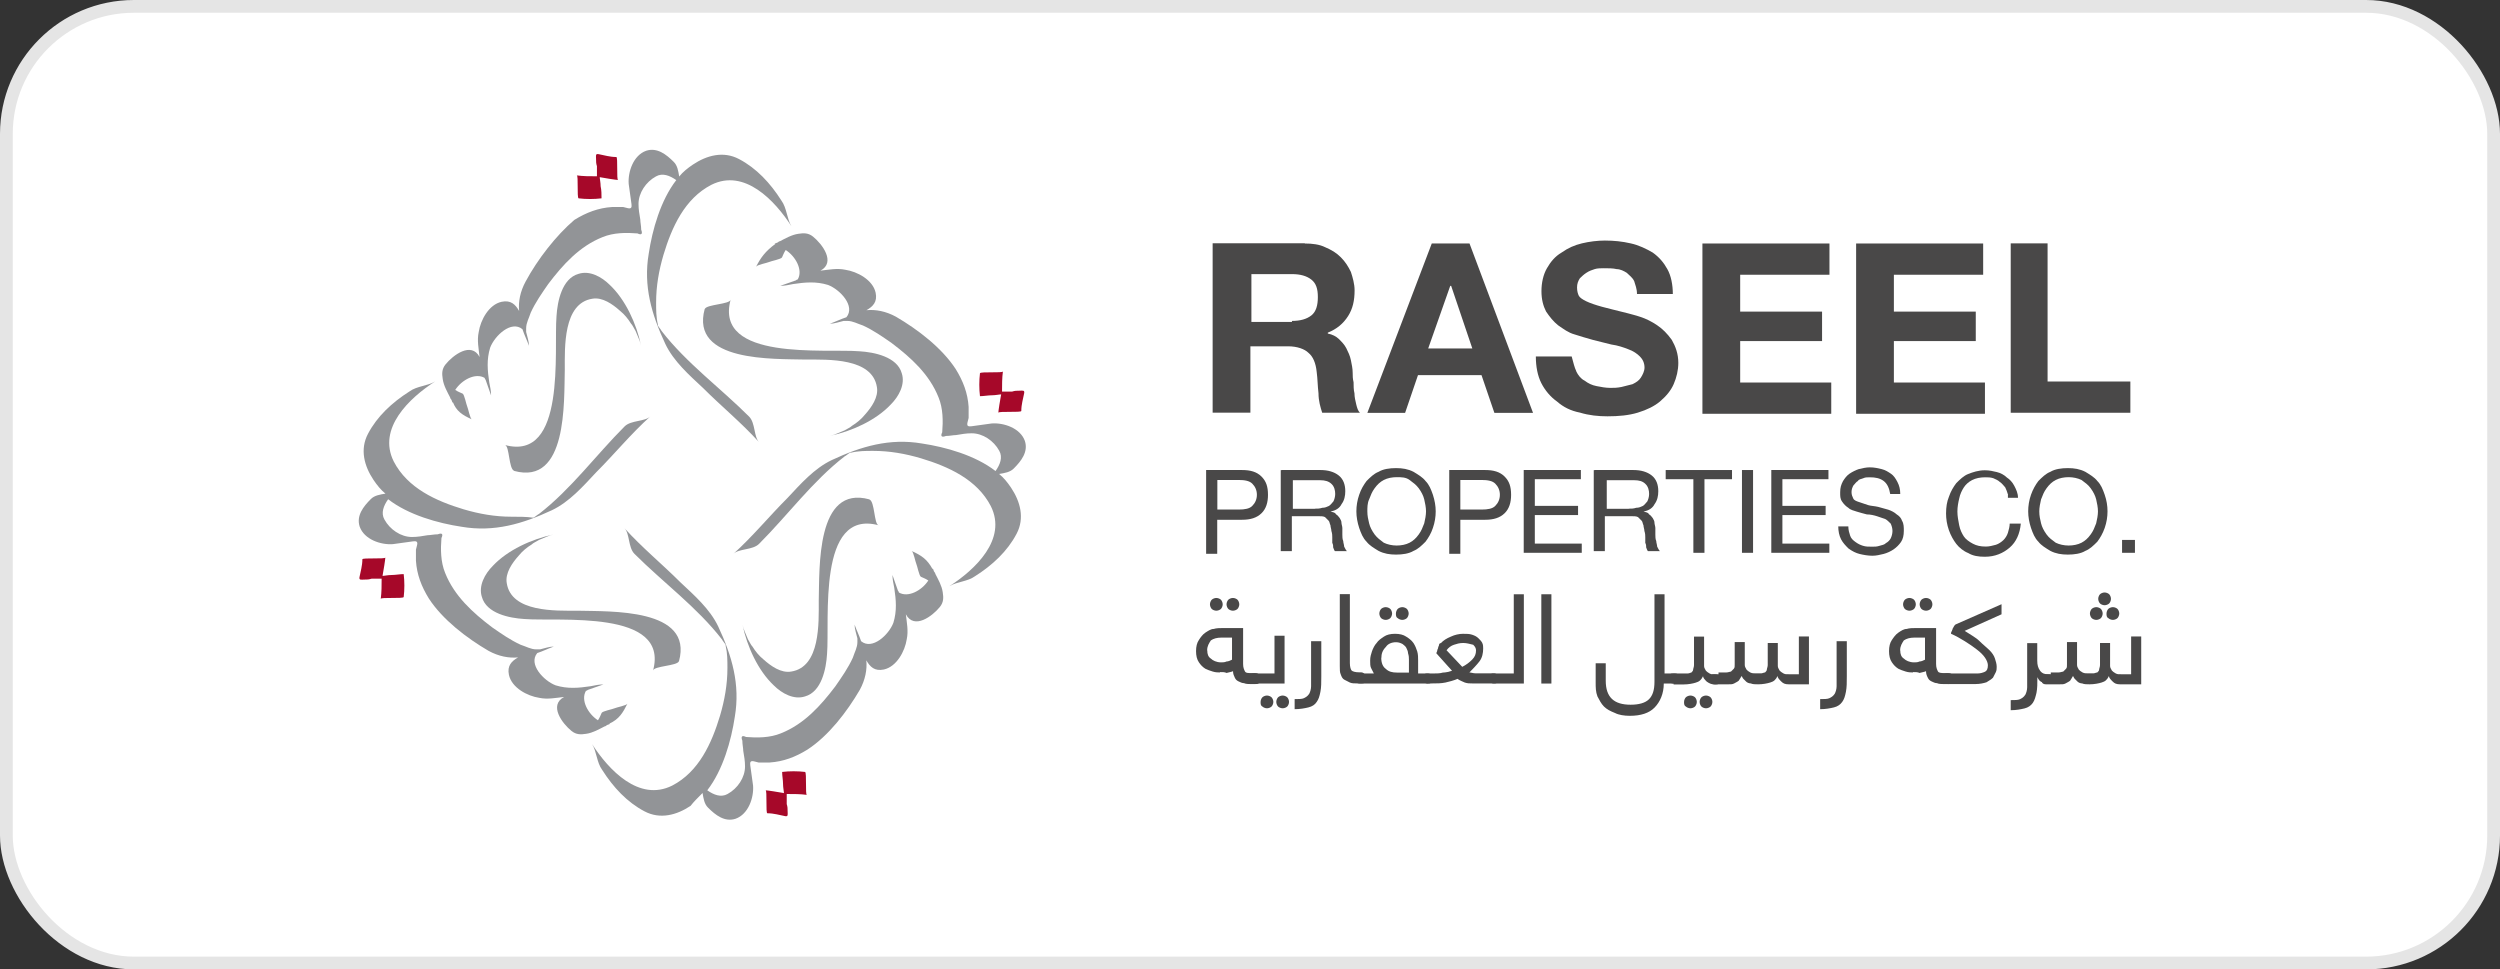 <svg xmlns="http://www.w3.org/2000/svg" id="a" width="196" height="76" viewBox="0 0 196 76"><rect x="0" y="0" width="196" height="76" fill="#333333" stroke="none"/><rect x=".5" y=".5" width="195" height="75" rx="10" ry="10" fill="#fff" stroke="#e5e5e5" stroke-miterlimit="10"></rect><path d="M71.48,43.2c.14.07.29.87.36,1.01s.22.94.36,1.01c.14.07.36.14.58.29-.51.79-1.59,1.37-2.31.94,0-.07-.07-.14-.07-.14-.14-.43-.29-.79-.43-1.23,0,.07,0,.22.07.29,0-.07-.07-.22-.07-.29,0,.36.07.65.14,1.01.14.94.22,1.8-.07,2.74-.36.94-1.66,2.16-2.53,1.44-.14-.43-.36-.87-.51-1.3h0c0,.36.14.72.22,1.08v.29c0,.43-.22.79-.36,1.23-.36.79-.87,1.52-1.37,2.24-1.15,1.52-2.45,2.96-4.26,3.68-.87.36-1.88.36-2.74.29-.29-.14-.43-.07-.29.29,0,.29.07.58.07.79.07.43.14.79.14,1.23,0,.87-.58,1.73-1.37,2.16-.51.29-1.08.07-1.59-.29,1.23-1.59,1.88-3.9,2.16-5.77.43-2.53-.22-4.76-1.3-7.07-.65-1.37-1.88-2.45-2.96-3.46-1.44-1.44-3.03-2.74-4.4-4.26.43.43.29,1.52.79,2.02,2.24,2.24,4.91,4.19,6.86,6.71.07.14.22.29.29.43v.07c.14.58.14,1.15.14,1.73,0,1.3-.22,2.53-.58,3.75-.65,2.16-1.66,4.4-3.75,5.48-2.6,1.3-4.98-1.23-6.28-3.25.36.58.36,1.44.79,2.02.87,1.37,1.95,2.53,3.32,3.25,1.23.65,2.53.29,3.61-.43.22-.29.58-.65.94-1.01.07.43.14.87.43,1.15.58.58,1.3,1.15,2.16.87,1.01-.36,1.44-1.66,1.37-2.6-.07-.51-.14-1.01-.22-1.59-.07-.51.29-.29.65-.22h.87c1.08-.07,2.02-.43,2.96-1.01,1.66-1.08,3.1-2.96,4.11-4.69.43-.79.58-1.59.51-2.31.29.51.65.87,1.37.72,1.01-.22,1.66-1.44,1.8-2.38.14-.65,0-1.3-.07-1.95.65,1.23,2.09.14,2.67-.58.29-.36.29-.72.22-1.15h0c-.07-.51-.36-1.01-.58-1.44,0-.07-.07-.14-.07-.14-.07-.07-.07-.22-.14-.29v.07c-.43-.79-.87-1.08-1.66-1.44" fill="#929497"></path><path d="M68.16,39.15c-4.19-1.15-3.9,5.41-3.97,7.94,0,1.73.14,5.2-2.16,5.56-.79.14-1.59-.43-2.16-.94-.36-.29-.65-.65-.87-1.01-.14-.14-.22-.36-.36-.58h0c-.14-.36-.36-.79-.43-1.15.36,1.73,1.23,3.61,2.45,4.76.65.65,1.59,1.15,2.45.87,1.3-.36,1.66-2.16,1.73-3.32.22-2.67-.79-11.4,4.04-10.1-.36-.07-.29-1.88-.72-2.02" fill="#929497"></path><path d="M63.26,62.32c-.14,0,0-1.73-.14-1.8-.58-.07-1.23-.07-1.8,0h0c0,.29.07.65.07.94s.07.58.07.72c-.36-.07-1.3-.22-1.44-.22.14,0,0,1.8.14,1.8.51,0,.94.14,1.37.22.29.07.22-.14.22-.36s0-.36-.07-.58v-.79c.58,0,1.08,0,1.59.07" fill="#a60829"></path><path d="M59.29,20.9c.07-.14.87-.29,1.01-.36s.94-.22,1.01-.36c.07-.14.14-.36.29-.58.79.51,1.37,1.59.94,2.31-.07,0-.14.07-.14.07-.43.14-.79.29-1.23.43.07,0,.22,0,.29-.07-.07,0-.22.07-.29.07.36,0,.65-.07,1.01-.14.94-.14,1.8-.22,2.74.07.94.36,2.16,1.66,1.44,2.53-.43.14-.87.36-1.3.51h0c.36,0,.72-.14,1.08-.22h.29c.43,0,.79.22,1.23.36.79.36,1.52.87,2.24,1.37,1.52,1.15,2.96,2.45,3.68,4.26.36.87.36,1.88.29,2.74-.14.29-.07.43.29.29.29,0,.58-.07.79-.07.43-.07.79-.14,1.23-.14.87,0,1.73.58,2.16,1.37.29.51.07,1.08-.29,1.59-1.59-1.23-3.9-1.88-5.77-2.16-2.53-.43-4.76.22-7.07,1.3-1.37.65-2.45,1.88-3.46,2.96-1.44,1.44-2.74,3.03-4.26,4.4.43-.43,1.52-.29,2.02-.79,2.24-2.24,4.19-4.91,6.71-6.86.14-.07.29-.22.43-.29h.07c.58-.14,1.15-.14,1.73-.14,1.3,0,2.53.22,3.75.58,2.16.65,4.4,1.66,5.48,3.75,1.3,2.6-1.23,4.98-3.25,6.28.58-.36,1.44-.36,2.02-.79,1.37-.87,2.53-1.95,3.25-3.32.65-1.23.29-2.53-.43-3.61-.29-.43-.58-.79-.94-1.08.43-.07.87-.14,1.15-.43.58-.58,1.15-1.3.87-2.16-.36-1.01-1.66-1.44-2.6-1.37-.51.07-1.01.14-1.59.22-.51.07-.29-.29-.22-.65v-.87c-.07-1.08-.43-2.02-1.01-2.96-1.08-1.66-2.96-3.1-4.69-4.11-.79-.43-1.59-.58-2.31-.51.51-.29.87-.65.72-1.37-.22-1.01-1.44-1.66-2.38-1.8-.65-.14-1.3,0-1.95.07,1.23-.65.14-2.09-.58-2.67-.36-.29-.72-.29-1.15-.22h0c-.51.07-1.01.36-1.44.58-.07,0-.14.07-.14.07-.07.07-.22.07-.29.14h.07c-.79.58-1.15,1.08-1.52,1.8" fill="#929497"></path><path d="M55.25,24.22c-1.15,4.19,5.41,3.9,7.94,3.97,1.73,0,5.2-.14,5.56,2.16.14.79-.43,1.59-.94,2.16-.29.36-.65.65-1.01.87-.14.14-.36.22-.58.36h0c-.36.14-.79.36-1.15.43,1.73-.36,3.61-1.23,4.76-2.45.65-.65,1.15-1.59.87-2.45-.36-1.3-2.16-1.66-3.32-1.73-2.67-.22-11.4.79-10.1-4.04-.07.36-1.88.36-2.02.72" fill="#929497"></path><path d="M78.63,29.12c0,.14-1.73,0-1.8.14-.07.58-.07,1.23,0,1.8h0c.29,0,.65-.07.94-.07s.58-.07.72-.07c-.07.36-.22,1.3-.22,1.44,0-.14,1.8,0,1.8-.14,0-.51.14-.94.22-1.37.07-.29-.14-.22-.36-.22s-.36,0-.58.07h-.79c0-.51,0-1.08.07-1.59" fill="#a60829"></path><path d="M36.99,32.88c-.14-.07-.29-.87-.36-1.01-.07-.14-.22-.94-.36-1.01s-.36-.14-.58-.29c.51-.79,1.59-1.37,2.31-.94,0,.07.07.14.07.14.14.43.29.79.43,1.23,0-.07,0-.22-.07-.29,0,.07.07.22.07.29,0-.36-.07-.65-.14-1.01-.14-.94-.22-1.8.07-2.74.36-.94,1.66-2.16,2.53-1.44.14.43.36.87.51,1.3h0c0-.36-.14-.72-.22-1.08v-.29c0-.43.22-.79.36-1.23.36-.79.87-1.52,1.37-2.24,1.15-1.52,2.45-2.96,4.26-3.68.87-.36,1.88-.36,2.74-.29.29.14.43.07.29-.29,0-.29-.07-.58-.07-.79-.07-.43-.14-.79-.14-1.23,0-.87.58-1.73,1.37-2.16.51-.29,1.08-.07,1.59.29-1.23,1.59-1.88,3.9-2.16,5.77-.43,2.53.22,4.76,1.3,7.07.65,1.37,1.88,2.45,2.96,3.46,1.44,1.44,3.03,2.74,4.4,4.26-.43-.43-.29-1.52-.79-2.02-2.24-2.24-4.91-4.19-6.86-6.71-.07-.14-.22-.29-.29-.43v-.07c-.14-.58-.14-1.15-.14-1.73,0-1.3.22-2.53.58-3.75.65-2.16,1.66-4.4,3.75-5.48,2.6-1.3,4.98,1.23,6.28,3.25-.36-.58-.36-1.44-.79-2.02-.87-1.37-1.95-2.53-3.32-3.25-1.23-.65-2.53-.29-3.61.43-.43.29-.79.58-1.08.94-.07-.43-.14-.87-.43-1.15-.58-.58-1.3-1.15-2.16-.87-1.01.36-1.44,1.66-1.37,2.6.07.51.14,1.01.22,1.59.07.51-.29.29-.65.22h-.87c-1.08.07-2.02.43-2.96,1.01-1.44,1.23-2.89,3.1-3.82,4.83-.43.79-.58,1.59-.51,2.31-.29-.51-.65-.87-1.37-.72-1.01.22-1.66,1.44-1.8,2.38-.14.65,0,1.3.07,1.95-.65-1.23-2.09-.14-2.67.58-.29.36-.29.72-.22,1.15h0c.07.51.36,1.01.58,1.44,0,.07.07.14.07.14.07.07.07.22.14.29v-.07c.29.72.72,1.01,1.52,1.37" fill="#929497"></path><path d="M40.31,36.92c4.19,1.15,3.9-5.41,3.97-7.94,0-1.73-.14-5.2,2.16-5.56.79-.14,1.59.43,2.16.94.36.29.65.65.87,1.01.14.14.22.36.36.58h0c.14.36.36.79.43,1.15-.36-1.73-1.23-3.61-2.45-4.76-.65-.65-1.59-1.15-2.45-.87-1.3.36-1.66,2.16-1.73,3.32-.22,2.67.79,11.4-4.04,10.1.36.07.29,1.88.72,2.02" fill="#929497"></path><path d="M45.22,13.75c.14,0,0,1.73.14,1.8.58.07,1.23.07,1.8,0h0c0-.29,0-.65-.07-.94,0-.29-.07-.58-.07-.72.36.07,1.3.22,1.44.22-.14,0,0-1.8-.14-1.8-.51,0-.94-.14-1.37-.22-.29-.07-.22.14-.22.36s0,.36.07.58v.79c-.58,0-1.08,0-1.59-.07" fill="#a60829"></path><path d="M49.19,55.17c-.07.14-.87.29-1.01.36s-.94.22-1.01.36-.14.36-.29.58c-.79-.51-1.37-1.59-.94-2.31.07,0,.14-.07.14-.07.43-.14.79-.29,1.23-.43-.07,0-.22,0-.29.07.07,0,.22-.07.29-.07-.36,0-.65.07-1.01.14-.94.14-1.8.22-2.74-.07-.94-.36-2.16-1.66-1.44-2.53.43-.14.87-.36,1.3-.51h0c-.36,0-.72.14-1.08.22h-.29c-.43,0-.79-.22-1.23-.36-.79-.36-1.52-.87-2.24-1.37-1.52-1.15-2.96-2.45-3.68-4.26-.36-.87-.36-1.88-.29-2.74.14-.29.07-.43-.29-.29-.29,0-.58.07-.79.07-.43.07-.79.14-1.23.14-.87,0-1.73-.58-2.16-1.37-.29-.51-.07-1.08.29-1.59,1.59,1.23,3.9,1.88,5.77,2.16,2.53.43,4.76-.22,7.07-1.3,1.37-.65,2.45-1.88,3.46-2.96,1.44-1.44,2.74-3.03,4.26-4.4-.43.43-1.52.29-2.02.79-2.24,2.24-4.19,4.91-6.71,6.86-.14.07-.29.22-.43.29h-.07c-.51-.07-1.08-.07-1.66-.07-1.3,0-2.53-.22-3.75-.58-2.16-.65-4.4-1.66-5.48-3.75-1.3-2.6,1.23-4.98,3.25-6.28-.58.36-1.44.36-2.02.79-1.37.87-2.53,1.95-3.25,3.32-.65,1.23-.29,2.53.43,3.61.29.43.58.79.94,1.08-.43.07-.87.14-1.15.43-.58.58-1.15,1.3-.87,2.16.36,1.01,1.66,1.44,2.6,1.37.51-.07,1.01-.14,1.59-.22.51-.07.29.29.22.65v.87c.07,1.08.43,2.02,1.01,2.96,1.08,1.66,2.96,3.1,4.69,4.11.79.43,1.59.58,2.31.51-.51.29-.87.65-.72,1.37.22,1.01,1.44,1.66,2.38,1.8.65.14,1.3,0,1.95-.07-1.23.65-.14,2.09.58,2.67.36.29.72.29,1.15.22h0c.51-.07,1.01-.36,1.44-.58.07,0,.14-.07.14-.07.07-.07.22-.07.29-.14h-.07c.79-.36,1.08-.87,1.44-1.59" fill="#929497"></path><path d="M53.23,51.85c1.15-4.19-5.41-3.9-7.94-3.97-1.73,0-5.2.14-5.56-2.16-.14-.79.43-1.59.94-2.16.29-.36.65-.65,1.01-.87.14-.14.36-.22.58-.36h0c.36-.14.79-.36,1.15-.43-1.73.36-3.61,1.23-4.76,2.45-.65.65-1.15,1.59-.87,2.45.36,1.3,2.16,1.66,3.32,1.73,2.67.22,11.4-.79,10.1,4.04.07-.36,1.88-.36,2.02-.72" fill="#929497"></path><path d="M29.85,46.95c0-.14,1.73,0,1.8-.14.07-.58.07-1.23,0-1.8h0c-.29,0-.65.07-.94.07s-.58.07-.72.07c.07-.36.22-1.3.22-1.44,0,.14-1.8,0-1.8.14,0,.51-.14.94-.22,1.37-.07.29.14.22.36.22s.36,0,.58-.07h.79c0,.51,0,1.08-.07,1.59" fill="#a60829"></path><path d="M102.3,19.09c.58,0,1.15.07,1.59.29.51.22.87.43,1.23.79s.58.72.79,1.15c.14.43.29.94.29,1.44,0,.79-.14,1.44-.51,2.02s-.87,1.01-1.59,1.3v.07c.36.07.65.22.87.43.22.22.43.43.58.72.14.29.29.58.36.94s.14.65.14,1.01c0,.22,0,.43.07.72,0,.29,0,.58.07.87,0,.29.07.58.14.87.07.29.14.51.29.65h-2.96c-.14-.43-.29-.94-.29-1.52-.07-.58-.07-1.15-.14-1.66-.07-.72-.29-1.23-.65-1.52-.29-.29-.87-.51-1.59-.51h-2.96v5.2h-2.96v-13.28h7.22ZM101.29,25.16c.65,0,1.15-.14,1.52-.43s.51-.79.51-1.44-.14-1.08-.51-1.37-.87-.43-1.52-.43h-3.18v3.75h3.18v-.07Z" fill="#494848"></path><path d="M115.21,19.09l4.98,13.28h-3.03l-1.01-2.96h-4.98l-1.01,2.96h-2.96l5.05-13.28s2.96,0,2.96,0ZM115.43,27.32l-1.66-4.91h-.07l-1.73,4.91h3.46Z" fill="#494848"></path><path d="M123.58,29.12c.14.29.36.58.65.72.29.22.58.36.94.43s.72.14,1.08.14c.29,0,.51,0,.87-.07.29-.07.58-.14.87-.22.29-.14.51-.29.65-.51.14-.22.29-.51.29-.79,0-.36-.14-.65-.36-.87-.22-.22-.51-.43-.94-.58-.36-.14-.79-.29-1.3-.36-.51-.14-.94-.22-1.44-.36s-1.01-.29-1.44-.43c-.51-.14-.87-.43-1.3-.72-.36-.29-.65-.65-.94-1.08-.22-.43-.36-.94-.36-1.59s.14-1.3.43-1.8c.29-.51.65-.94,1.15-1.23.51-.36,1.01-.58,1.59-.72s1.23-.22,1.8-.22c.72,0,1.37.07,2.02.22.65.14,1.23.43,1.73.72.51.36.87.79,1.15,1.3.29.51.43,1.23.43,1.95h-2.81c0-.43-.14-.72-.22-1.01-.14-.29-.36-.43-.58-.65-.22-.14-.51-.29-.79-.29-.29-.07-.65-.07-1.01-.07-.22,0-.51,0-.72.07s-.43.14-.65.29c-.22.14-.36.29-.51.43-.14.22-.22.43-.22.72s.07.51.14.65c.07.14.29.29.58.43.29.14.72.29,1.23.43s1.15.29,2.02.51c.22.07.58.14,1.01.29.43.14.87.36,1.3.65s.79.65,1.15,1.15c.29.51.51,1.08.51,1.8,0,.58-.14,1.15-.36,1.66-.22.51-.58.94-1.08,1.37-.43.36-1.01.65-1.73.87s-1.52.29-2.38.29c-.72,0-1.44-.07-2.16-.29-.72-.14-1.3-.43-1.8-.87-.51-.36-.94-.87-1.23-1.44s-.43-1.3-.43-2.09h2.81c.14.51.22.87.36,1.15Z" fill="#494848"></path><path d="M143.43,19.09v2.45h-7v2.89h6.42v2.31h-6.42v3.25h7.14v2.45h-10.1v-13.35h9.96Z" fill="#494848"></path><path d="M155.48,19.09v2.45h-7v2.89h6.42v2.31h-6.42v3.25h7.14v2.45h-10.1v-13.35h9.96Z" fill="#494848"></path><path d="M160.53,19.09v10.82h6.49v2.45h-9.38v-13.28h2.89Z" fill="#494848"></path><path d="M94.57,36.85h2.81c.65,0,1.15.14,1.52.51s.51.79.51,1.44c0,.58-.14,1.08-.51,1.44s-.87.51-1.52.51h-1.95v2.67h-.87s0-6.57,0-6.57ZM95.44,39.95h1.66c.51,0,.87-.07,1.08-.29.22-.22.36-.51.36-.87s-.14-.65-.36-.87-.58-.29-1.08-.29h-1.66v2.31Z" fill="#494848"></path><path d="M100.49,36.85h3.03c.58,0,1.08.14,1.44.43.36.29.51.72.51,1.23,0,.36-.07.72-.29,1.01-.14.29-.43.51-.87.58h0c.22.07.36.07.43.22.14.07.22.22.29.29.07.14.14.22.14.36s.07.29.07.43v.51c0,.14,0,.36.07.51,0,.14.07.29.07.43.07.14.14.29.22.36h-.94c-.07-.07-.07-.14-.14-.29,0-.14,0-.22-.07-.36v-.43c0-.14,0-.29-.07-.51,0-.14-.07-.29-.07-.43-.07-.14-.07-.29-.14-.36s-.22-.22-.29-.29c-.14-.07-.29-.07-.51-.07h-2.09v2.74h-.87v-6.35h.07ZM103.09,39.88c.22,0,.36,0,.58-.07.22,0,.36-.07.51-.14.14-.07.22-.22.36-.36.07-.14.14-.36.14-.58,0-.29-.07-.58-.29-.79s-.51-.29-.87-.29h-2.16v2.24h1.73Z" fill="#494848"></path><path d="M106.34,40.09c0-.43.07-.87.22-1.3.14-.43.36-.79.58-1.08.29-.29.58-.58.94-.72.36-.22.87-.29,1.37-.29s.94.07,1.37.29c.36.22.72.43.94.72.29.29.43.65.58,1.08.14.43.22.87.22,1.3s-.07.87-.22,1.3c-.14.43-.36.79-.58,1.08-.29.29-.58.58-.94.72-.36.22-.87.29-1.37.29s-.94-.07-1.37-.29c-.36-.22-.72-.43-.94-.72-.29-.29-.43-.65-.58-1.08-.14-.43-.22-.87-.22-1.3ZM107.2,40.09c0,.36.07.65.14.94.07.29.22.58.43.87.22.29.43.43.72.65.29.14.65.22,1.01.22s.72-.07,1.01-.22.51-.36.72-.65.29-.51.43-.87c.07-.29.14-.65.14-.94s-.07-.65-.14-.94c-.07-.29-.22-.58-.43-.87-.22-.29-.43-.43-.72-.65s-.65-.22-1.01-.22-.72.07-1.01.22-.51.36-.72.65-.29.51-.43.87c-.14.29-.14.65-.14.94Z" fill="#494848"></path><path d="M113.63,36.85h2.81c.65,0,1.15.14,1.52.51s.51.79.51,1.44c0,.58-.14,1.08-.51,1.44s-.87.51-1.52.51h-1.95v2.67h-.87v-6.57ZM114.49,39.95h1.66c.51,0,.87-.07,1.08-.29.22-.22.36-.51.36-.87s-.14-.65-.36-.87-.58-.29-1.08-.29h-1.66v2.31Z" fill="#494848"></path><path d="M119.47,36.85h4.47v.72h-3.61v2.09h3.39v.72h-3.39v2.24h3.68v.72h-4.55v-6.49Z" fill="#494848"></path><path d="M125.03,36.85h3.03c.58,0,1.08.14,1.44.43.36.29.51.72.51,1.23,0,.36-.07.72-.29,1.01-.14.29-.43.51-.87.58h0c.22.07.36.07.43.22.14.07.22.22.29.29.07.14.14.22.14.36s.07.29.07.43v.51c0,.14,0,.36.07.51,0,.14.07.29.07.43.07.14.14.29.22.36h-.94c-.07-.07-.07-.14-.14-.29,0-.14,0-.22-.07-.36v-.43c0-.14,0-.29-.07-.51,0-.14-.07-.29-.07-.43-.07-.14-.07-.29-.14-.36-.07-.07-.22-.22-.29-.29-.14-.07-.29-.07-.51-.07h-2.09v2.74h-.87v-6.35h.07ZM127.7,39.88c.22,0,.36,0,.58-.07.22,0,.36-.07.51-.14.14-.07.22-.22.36-.36.07-.14.14-.36.14-.58,0-.29-.07-.58-.29-.79-.22-.22-.51-.29-.87-.29h-2.16v2.24h1.73Z" fill="#494848"></path><path d="M132.75,37.57h-2.16v-.72h5.2v.72h-2.16v5.77h-.87v-5.77Z" fill="#494848"></path><path d="M136.57,36.85h.87v6.49h-.87v-6.49Z" fill="#494848"></path><path d="M138.88,36.85h4.47v.72h-3.61v2.09h3.39v.72h-3.39v2.24h3.68v.72h-4.55v-6.49Z" fill="#494848"></path><path d="M148.19,38.72c-.07-.43-.22-.79-.51-1.01-.29-.22-.65-.29-1.08-.29-.22,0-.36,0-.51.07s-.36.07-.43.22c-.14.07-.22.22-.36.36-.07.14-.14.29-.14.51s.07.36.14.51.29.22.51.29c.22.07.43.14.65.22.22.07.51.07.79.14s.51.14.79.22c.22.07.51.22.65.36.22.14.36.29.43.51.14.22.14.51.14.79,0,.36-.07.65-.22.87s-.36.43-.58.58-.51.29-.79.36c-.29.07-.58.14-.87.14-.36,0-.72-.07-1.01-.14-.29-.07-.58-.22-.87-.43-.22-.22-.43-.43-.58-.72s-.22-.65-.22-1.01h.79c0,.29.07.51.14.72.07.22.22.36.43.51s.36.22.58.29c.22.07.43.07.72.07.22,0,.36,0,.58-.07s.36-.07.51-.22c.14-.07.29-.22.36-.36s.14-.36.14-.58-.07-.43-.14-.58c-.14-.14-.29-.29-.43-.36-.22-.07-.43-.14-.65-.22-.22-.07-.51-.14-.79-.14-.29-.07-.51-.14-.79-.22-.22-.07-.51-.14-.65-.29-.22-.14-.36-.29-.51-.51s-.14-.43-.14-.72c0-.36.07-.58.22-.87.14-.22.29-.43.51-.58s.51-.29.72-.36c.29-.07.58-.14.87-.14.36,0,.65.07.94.14s.51.22.72.36.36.36.51.65.22.58.22.94h-.79Z" fill="#494848"></path><path d="M157.43,38.79c-.07-.22-.14-.43-.22-.58-.14-.14-.22-.29-.43-.43-.14-.14-.36-.22-.51-.29-.22-.07-.43-.07-.65-.07-.36,0-.72.07-1.01.22s-.51.36-.65.58-.29.51-.36.87c-.07.29-.14.65-.14,1.01s.07.72.14,1.08c.07.36.22.65.36.87s.43.43.72.58.58.22,1.01.22c.29,0,.51-.07.79-.14.22-.07.43-.22.58-.36s.29-.36.36-.58.14-.51.14-.72h.87c-.07.79-.36,1.44-.87,1.88s-1.15.72-1.95.72c-.51,0-.94-.07-1.3-.29-.36-.14-.72-.43-.94-.72s-.43-.65-.58-1.08-.22-.87-.22-1.3c0-.51.07-.94.22-1.3.14-.43.36-.79.58-1.08.29-.29.58-.58.94-.72s.79-.29,1.3-.29c.36,0,.65.07.94.14s.58.22.79.43c.22.14.43.36.58.65s.29.58.29.94h-.79v-.22Z" fill="#494848"></path><path d="M159.01,40.09c0-.43.07-.87.22-1.3s.36-.79.58-1.08c.29-.29.58-.58.94-.72.36-.22.87-.29,1.37-.29s.94.07,1.37.29c.36.22.72.43.94.72.29.29.43.65.58,1.08s.22.87.22,1.3-.07.87-.22,1.3-.36.79-.58,1.08c-.29.29-.58.58-.94.72-.36.22-.87.29-1.37.29s-.94-.07-1.37-.29c-.36-.22-.72-.43-.94-.72-.29-.29-.43-.65-.58-1.08-.14-.43-.22-.87-.22-1.3ZM159.88,40.09c0,.36.07.65.14.94.07.29.22.58.43.87s.43.43.72.65c.29.14.65.22,1.01.22s.72-.07,1.01-.22.51-.36.72-.65.29-.51.43-.87c.07-.29.14-.65.14-.94s-.07-.65-.14-.94c-.07-.29-.22-.58-.43-.87s-.43-.43-.72-.65c-.29-.14-.65-.22-1.01-.22s-.72.07-1.01.22-.51.36-.72.65-.29.51-.43.87c-.07.29-.14.65-.14.94Z" fill="#494848"></path><path d="M166.37,42.33h1.01v1.01h-1.01v-1.01Z" fill="#494848"></path><path d="M95.66,52.72c-.14,0-.36,0-.58-.07s-.43-.14-.58-.22c-.22-.14-.36-.29-.51-.51s-.22-.51-.22-.87.07-.65.22-.87c.14-.22.29-.43.51-.58.22-.14.43-.29.65-.29.22-.07.51-.07.72-.07h1.59v2.81c0,.29.07.43.14.58s.29.14.58.14h.22c.29,0,.36.14.36.43,0,.14,0,.29-.07.36s-.14.07-.29.07h-.36c-.14,0-.36,0-.51-.07-.14,0-.29-.07-.43-.14-.14-.07-.22-.14-.29-.29s-.14-.29-.14-.51c-.14.07-.29.07-.51.14-.14-.07-.29-.07-.51-.07ZM94.65,50.99c0,.29.07.51.29.65.14.14.43.29.79.29.14,0,.29,0,.43-.07.14,0,.29-.07.43-.14v-1.73h-.87c-.29,0-.58.07-.79.22-.14.22-.29.43-.29.79ZM94.86,47.38c0-.14.07-.29.14-.36s.22-.14.36-.14.29.07.36.14c.07.07.14.22.14.36s-.07.29-.14.36-.22.14-.36.14-.29-.07-.36-.14c-.07-.07-.14-.22-.14-.36ZM96.16,47.38c0-.14.07-.29.14-.36s.22-.14.36-.14.29.07.36.14c.07.07.14.22.14.36s-.07.29-.14.36-.22.14-.36.14-.29-.07-.36-.14c-.07-.07-.14-.22-.14-.36Z" fill="#494848"></path><path d="M98.4,53.59c-.29,0-.36-.14-.36-.36,0-.14,0-.29.07-.36s.14-.07.29-.07h1.52v-2.96h.79v3.75s-2.31,0-2.31,0ZM98.83,55.03c0-.14.07-.29.14-.36s.22-.14.36-.14.29.07.36.14c.07.07.14.22.14.36s-.07.29-.14.36-.22.14-.36.14-.29-.07-.36-.14c-.14-.07-.14-.22-.14-.36ZM100.06,55.03c0-.14.07-.29.14-.36s.22-.14.36-.14.29.07.36.14c.07.07.14.22.14.36s-.07.29-.14.36-.22.14-.36.14-.29-.07-.36-.14c-.07-.07-.14-.22-.14-.36Z" fill="#494848"></path><path d="M102.8,50.27h.79v2.74c0,.51,0,.87-.07,1.23s-.14.58-.29.79c-.14.22-.36.36-.65.43s-.65.14-1.08.14v-.79c.29,0,.58,0,.72-.07s.29-.14.43-.36c.07-.14.14-.36.14-.58v-.87s0-2.67,0-2.67Z" fill="#494848"></path><path d="M107.06,53.15c0,.14,0,.29-.07.36s-.14.07-.29.07h-.29c-.22,0-.43,0-.58-.07l-.43-.22c-.14-.07-.22-.22-.29-.43-.07-.14-.07-.36-.07-.65v-5.63h.79v5.41c0,.29.07.51.14.58s.29.14.58.14h.14c.22,0,.36.14.36.43Z" fill="#494848"></path><path d="M106.63,53.59c-.29,0-.36-.14-.36-.36,0-.14,0-.29.07-.36s.14-.07.29-.07h1.08c-.07-.14-.14-.29-.22-.43-.07-.14-.07-.36-.07-.58,0-.29.07-.51.14-.72s.22-.51.36-.65c.14-.22.36-.36.58-.51s.51-.22.87-.22.65.07.87.22c.22.14.43.29.58.51.14.22.22.43.29.65.07.22.07.51.07.72v1.01h.72c.29,0,.36.14.36.36,0,.14,0,.29-.07.36s-.14.07-.29.07c0,0-5.27,0-5.27,0ZM108.14,48.1c0-.14.07-.29.14-.36s.22-.14.36-.14.29.07.36.14c.07.07.14.22.14.36s-.07.29-.14.36-.22.14-.36.14-.29-.07-.36-.14c-.07-.07-.14-.22-.14-.36ZM108.29,51.57c0,.43.14.72.36.87.22.22.51.29.87.29h.94v-1.01c0-.14,0-.29-.07-.51,0-.14-.07-.29-.14-.43s-.22-.22-.29-.29c-.14-.07-.29-.14-.51-.14-.36,0-.65.14-.79.36-.29.29-.36.58-.36.87ZM109.44,48.1c0-.14.07-.29.14-.36s.22-.14.36-.14.29.07.36.14c.07.07.14.22.14.36s-.07.29-.14.36-.22.14-.36.14-.29-.07-.36-.14c-.14-.07-.14-.22-.14-.36Z" fill="#494848"></path><path d="M111.97,53.59c-.29,0-.36-.14-.36-.36,0-.14,0-.29.07-.36s.14-.07.29-.07h.43c.22,0,.51,0,.72-.07.22,0,.51-.07.72-.14l-1.23-1.37c0-.07.07-.14.07-.22s.07-.14.07-.22.07-.14.07-.22.07-.14.14-.14c.22-.22.43-.36.79-.51.29-.14.65-.22.94-.22s.51,0,.72.07.36.14.51.29.22.22.29.36c.07.14.07.29.07.43,0,.36-.07.72-.29,1.01-.22.29-.51.58-.79.87.14,0,.29.07.51.07h1.37c.29,0,.36.14.36.36,0,.14,0,.29-.07.36s-.14.07-.29.07h-1.66c-.22,0-.36,0-.58-.07-.14-.07-.36-.14-.58-.29-.29.14-.65.22-.94.29-.36.07-.65.07-1.01.07h-.36ZM114.71,50.41c-.29,0-.51.07-.72.14-.22.07-.43.22-.58.43l1.23,1.3c.29-.14.58-.36.79-.58s.29-.43.29-.72c0-.14-.07-.29-.22-.43-.29-.07-.51-.14-.79-.14Z" fill="#494848"></path><path d="M117.16,53.59c-.29,0-.36-.14-.36-.36,0-.14,0-.29.07-.36s.14-.07.29-.07h1.52v-6.21h.79v7s-2.31,0-2.31,0Z" fill="#494848"></path><path d="M121.63,46.59v7h-.79v-7h.79Z" fill="#494848"></path><path d="M130.44,53.59c0,.79-.29,1.44-.72,1.88s-1.08.65-1.95.65c-.43,0-.87-.07-1.15-.22-.36-.14-.65-.29-.87-.51s-.36-.51-.51-.79c-.14-.36-.14-.72-.14-1.08v-1.52h.79v1.37c0,1.3.65,1.88,1.95,1.88.65,0,1.15-.14,1.44-.43.29-.29.43-.72.43-1.37v-6.86h.79v6.21h.79c.29,0,.36.14.36.36,0,.14,0,.29-.07.36s-.14.07-.29.07h-.87Z" fill="#494848"></path><path d="M131.23,53.59c-.29,0-.36-.14-.36-.36,0-.14,0-.29.07-.36s.14-.07.29-.07h1.08c.14,0,.22-.07.29-.07.07-.07.14-.14.14-.22s.07-.22.07-.36v-2.24h.79v2.31c0,.14.07.22.14.36.07.07.14.14.29.22s.22.07.43.07c.29,0,.36.14.36.36,0,.14,0,.29-.07.36s-.14.07-.29.07c-.29,0-.43-.07-.65-.22-.14-.14-.29-.29-.29-.43-.14.29-.29.43-.58.51-.22.07-.58.14-.94.14h-.79v-.07ZM132.03,55.03c0-.14.07-.29.14-.36.07-.07.22-.14.36-.14s.29.07.36.14c.07.07.14.22.14.36s-.07.29-.14.36c-.07.07-.22.14-.36.14s-.29-.07-.36-.14c-.14-.07-.14-.22-.14-.36ZM133.25,55.03c0-.14.07-.29.14-.36.07-.07.22-.14.36-.14s.29.07.36.14c.07.07.14.22.14.36s-.07.29-.14.36c-.07.07-.22.14-.36.14s-.29-.07-.36-.14c-.07-.07-.14-.22-.14-.36Z" fill="#494848"></path><path d="M134.77,52.72h.58c.14,0,.29-.07.36-.07.07-.07.14-.14.22-.22s.07-.22.07-.36v-1.73h.79v1.8c0,.14.07.22.14.36.07.07.14.14.29.22s.29.07.51.07h.36c.07,0,.22-.07.29-.07.07-.07.14-.14.14-.22s.07-.22.07-.36v-1.73h.79v1.8c0,.14.07.22.14.36.07.07.14.14.29.22s.22.07.43.07h.79v-2.96h.79v3.75h-1.59c-.29,0-.43-.07-.58-.22s-.29-.29-.29-.43c-.14.29-.29.43-.58.51-.22.07-.58.14-.94.14-.22,0-.43,0-.58-.07-.14,0-.29-.07-.36-.14-.07-.07-.14-.14-.22-.22s-.07-.14-.14-.22c-.07.14-.14.22-.22.36-.07.07-.22.14-.36.22s-.29.07-.51.07h-1.01c-.29,0-.36-.14-.36-.36,0-.14,0-.29.07-.36s.14-.07.29-.07h.29v-.14Z" fill="#494848"></path><path d="M144,50.27h.79v2.74c0,.51,0,.87-.07,1.23s-.14.58-.29.79-.36.36-.65.43-.65.14-1.08.14v-.79c.29,0,.58,0,.72-.07s.29-.14.43-.36c.07-.14.14-.36.14-.58v-3.54h0Z" fill="#494848"></path><path d="M149.99,52.72c-.14,0-.36,0-.58-.07s-.43-.14-.58-.22c-.22-.14-.36-.29-.51-.51s-.22-.51-.22-.87.07-.65.22-.87.29-.43.51-.58.43-.29.65-.29c.22-.07.51-.07.72-.07h1.59v2.81c0,.29.07.43.14.58.07.14.29.14.58.14h.22c.29,0,.36.14.36.43,0,.14,0,.29-.07.36s-.14.07-.29.07h-.36c-.14,0-.36,0-.51-.07-.14,0-.29-.07-.43-.14-.14-.07-.22-.14-.29-.29-.07-.14-.14-.29-.14-.51-.14.07-.29.07-.51.14-.14-.07-.29-.07-.51-.07ZM148.98,50.99c0,.29.07.51.29.65.14.14.43.29.79.29.14,0,.29,0,.43-.07.14,0,.29-.07.43-.14v-1.73h-.87c-.29,0-.58.07-.79.22-.14.22-.29.43-.29.79ZM149.2,47.38c0-.14.07-.29.14-.36.07-.07.22-.14.36-.14s.29.07.36.14c.07.07.14.22.14.36s-.07.29-.14.36c-.07.07-.22.14-.36.14s-.29-.07-.36-.14c-.07-.07-.14-.22-.14-.36ZM150.5,47.38c0-.14.07-.29.14-.36.07-.07.22-.14.36-.14s.29.07.36.14c.07.07.14.22.14.36s-.07.29-.14.36c-.07.07-.22.14-.36.14s-.29-.07-.36-.14c-.07-.07-.14-.22-.14-.36Z" fill="#494848"></path><path d="M152.74,53.59c-.29,0-.36-.14-.36-.36,0-.14,0-.29.07-.36s.14-.07.29-.07h2.31c.22,0,.43-.07.58-.14.14-.07.22-.22.22-.51,0-.14-.07-.36-.22-.58s-.36-.43-.65-.65c-.29-.22-.58-.43-.94-.65-.36-.22-.72-.43-1.08-.58,0-.07,0-.14.07-.22,0-.07.07-.14.07-.22.07-.07.07-.14.14-.22l.07-.07,3.61-1.59v.79l-2.89,1.3c.43.29.87.51,1.15.79.29.29.58.51.79.72s.36.43.43.65c.07.22.14.43.14.65,0,.14,0,.29-.07.43-.07.14-.14.29-.22.43-.14.14-.29.22-.51.36-.22.07-.51.14-.87.14h-2.16v-.07Z" fill="#494848"></path><path d="M160.53,53.59c-.22,0-.36-.07-.51-.14-.14-.07-.22-.22-.29-.36,0,.51,0,.87-.07,1.23-.07.29-.14.58-.29.79s-.36.36-.65.43-.65.14-1.08.14v-.79c.29,0,.58,0,.72-.07s.29-.14.43-.36c.07-.14.14-.36.14-.58v-3.46h.79v1.37c0,.36.07.58.22.79s.36.29.65.29.36.14.36.36c0,.14,0,.29-.07.36-.14-.07-.29,0-.36,0Z" fill="#494848"></path><path d="M160.82,52.72h.58c.14,0,.29-.07.36-.07.07-.07.14-.14.22-.22s.07-.22.07-.36v-1.73h.79v1.8c0,.14.07.22.14.36.07.07.14.14.29.22s.29.07.51.07h.36c.07,0,.22-.07.29-.07.07-.07.14-.14.14-.22s.07-.22.07-.36v-1.73h.79v1.8c0,.14.07.22.14.36.07.07.14.14.29.22s.22.07.43.07h.79v-2.96h.79v3.75h-1.66c-.29,0-.43-.07-.58-.22s-.29-.29-.29-.43c-.14.29-.29.43-.58.51-.22.07-.58.14-.94.14-.22,0-.43,0-.58-.07-.14,0-.29-.07-.36-.14-.07-.07-.14-.14-.22-.22s-.07-.14-.14-.22c-.07.14-.14.22-.22.36-.07.07-.22.14-.36.22s-.29.07-.51.07h-1.01c-.29,0-.36-.14-.36-.36,0-.14,0-.29.07-.36s.14-.07.29-.07h.36v-.14ZM163.85,48.1c0-.14.07-.29.14-.36.07-.07.22-.14.36-.14s.29.07.36.14c.07.07.14.22.14.36s-.07.29-.14.36c-.07.07-.22.14-.36.14s-.29-.07-.36-.14c-.07-.07-.14-.22-.14-.36ZM164.5,46.95c0-.14.07-.29.14-.36.07-.07.22-.14.36-.14s.29.07.36.14c.07.07.14.22.14.36s-.07.29-.14.36c-.07.07-.22.14-.36.14s-.29-.07-.36-.14-.14-.22-.14-.36ZM165.15,48.1c0-.14.07-.29.14-.36.07-.07.22-.14.36-.14s.29.07.36.14c.07.07.14.22.14.36s-.07.29-.14.36c-.07.07-.22.14-.36.14s-.29-.07-.36-.14c-.14-.07-.14-.22-.14-.36Z" fill="#494848"></path></svg>